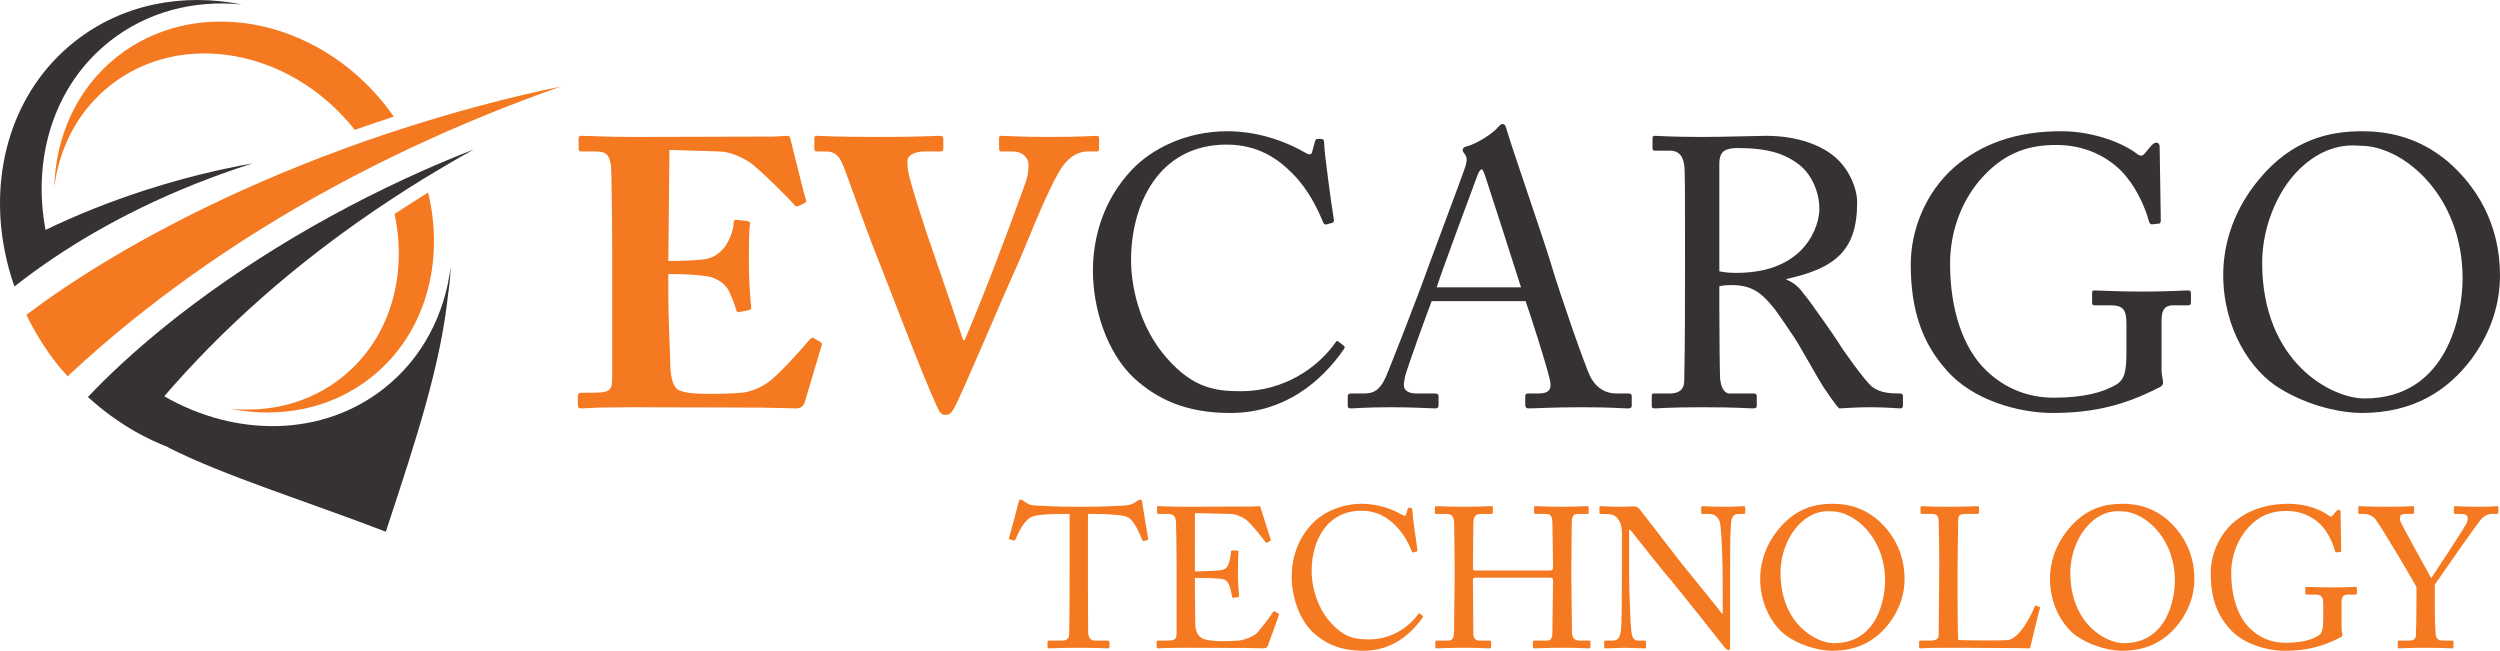 <?xml version="1.0" encoding="UTF-8"?> <!-- Generator: Adobe Illustrator 24.0.1, SVG Export Plug-In . SVG Version: 6.00 Build 0) --> <svg xmlns="http://www.w3.org/2000/svg" xmlns:xlink="http://www.w3.org/1999/xlink" id="Layer_1" x="0px" y="0px" viewBox="0 0 798.658 207.894" style="enable-background:new 0 0 798.658 207.894;" xml:space="preserve"> <style type="text/css"> .st0{fill:#F47920;} .st1{fill:#353135;} </style> <path class="st0" d="M341.703,164.183h-1.589c-2.036,0-7.573,0-10.054,0.763 c-2.862,0.891-4.771,5.345-5.663,7.381c-0.127,0.318-0.316,0.381-0.634,0.318 l-1.147-0.318c-0.189-0.063-0.382-0.126-0.255-0.508 c0.637-2.291,2.864-10.498,2.99-11.198c0.129-0.828,0.382-1.018,0.637-1.018 c0.319,0,0.511,0.063,0.763,0.253l0.829,0.573 c1.144,0.829,1.78,1.018,3.627,1.081c3.37,0.129,6.043,0.382,12.024,0.382 h3.054c6.935,0,9.67-0.253,12.789-0.382c1.4-0.063,2.227-0.252,3.308-0.889 l1.21-0.765c0.317-0.19,0.507-0.253,0.762-0.253 c0.319,0,0.447,0.19,0.574,1.018c0.126,0.763,1.336,8.652,1.843,11.451 c0.066,0.318-0.062,0.447-0.381,0.51l-1.018,0.255 c-0.255,0.063-0.318,0-0.508-0.447c-0.51-1.207-2.417-6.108-4.518-7.126 c-1.908-0.953-7.889-1.081-11.007-1.081h-1.781v18.134 c0,0.89,0,18.706,0.064,19.787c0.126,1.592,0.636,2.544,2.162,2.544h4.009 c0.573,0,0.637,0.192,0.637,0.637v1.336c0,0.318-0.064,0.51-0.637,0.51 c-0.637,0-2.673-0.192-8.907-0.192c-6.108,0-8.781,0.192-9.672,0.192 c-0.508,0-0.572-0.256-0.572-0.636v-1.21c0-0.445,0.064-0.637,0.445-0.637h4.327 c1.271,0,2.036-0.763,2.1-1.526c0.189-1.844,0.189-21.378,0.189-22.588V164.183z"></path> <path class="st0" d="M381.728,182.57c0.508,0,7.315-0.253,8.08-0.381 c1.845-0.319,2.355-0.827,2.926-2.8c0.191-0.636,0.446-1.909,0.51-3.117 c0-0.318,0.189-0.444,0.445-0.444l1.591,0.063c0.318,0,0.444,0.253,0.382,0.508 c-0.193,1.081-0.193,6.299-0.193,7.254c0,2.226,0.255,5.28,0.384,6.617 c0,0.317-0.129,0.444-0.384,0.509l-1.399,0.19 c-0.319,0.063-0.445-0.126-0.508-0.573c-0.129-0.826-0.51-2.289-0.699-2.989 c-0.382-1.336-1.082-2.291-2.737-2.483c-2.99-0.318-7.38-0.318-8.398-0.318 v3.946c0,3.435,0.126,9.606,0.126,10.879c0.063,3.309,1.654,4.583,3.627,4.964 c1.273,0.253,3.117,0.445,4.709,0.445c1.081,0,4.262-0.063,5.598-0.192 c1.084-0.126,3.882-0.827,5.537-2.226c0.762-0.637,4.325-5.217,5.216-6.682 c0.192-0.318,0.381-0.57,0.763-0.38l1.018,0.573 c0.318,0.189,0.318,0.381,0.129,0.889l-3.372,9.354 c-0.193,0.573-0.637,0.955-1.4,0.955c-0.318,0-1.718-0.063-5.537-0.129 c-3.817,0-9.988-0.063-19.913-0.063c-2.355,0-4.138,0.063-5.408,0.063 c-1.337,0.066-2.165,0.129-2.737,0.129c-0.383,0-0.573-0.129-0.573-0.447v-1.718 c0-0.253,0.19-0.318,0.637-0.318h2.544c2.928,0,3.182-0.445,3.182-2.799v-15.078 v-6.237c0-5.279-0.128-13.234-0.191-13.868c-0.256-2.036-0.892-2.483-3.244-2.483 h-2.291c-0.318,0-0.51-0.064-0.51-0.445v-1.718c0-0.192,0.129-0.318,0.446-0.318 c1.4,0,3.626,0.19,7.827,0.19h2.798c6.298,0,12.598-0.064,18.898-0.064 c1.017,0,2.225-0.126,2.544-0.126c0.318,0,0.444,0.126,0.51,0.318 c0.253,0.89,3.054,9.607,3.244,10.243c0.062,0.256,0.062,0.445-0.19,0.574 l-0.955,0.508c-0.192,0.128-0.447-0.064-0.51-0.19 c-0.126-0.255-4.835-6.3-6.361-7.254c-1.336-0.89-3.119-1.655-4.837-1.718 l-11.324-0.256V182.57z"></path> <path class="st0" d="M419.46,202.04c-4.58-4.326-6.809-11.708-6.809-17.816 c0-5.916,1.911-12.024,6.491-16.859c3.245-3.438,8.971-6.426,15.906-6.426 c5.79,0,10.561,2.163,12.852,3.498c0.829,0.508,1.147,0.445,1.274,0l0.508-1.844 c0.128-0.383,0.255-0.383,0.828-0.383s0.7,0.128,0.7,1.017 c0,1.21,1.272,10.564,1.591,12.345c0.063,0.319,0,0.572-0.255,0.637l-0.955,0.253 c-0.319,0.065-0.444,0-0.637-0.508c-0.889-2.1-2.291-5.153-4.961-7.889 c-2.673-2.736-6.045-4.9-11.071-4.9c-11.391,0-15.97,10.116-15.907,19.405 c0,3.69,1.144,10.879,6.108,16.353c4.327,4.835,7.952,5.343,12.216,5.343 c7.189,0,12.789-3.944,15.715-8.079c0.191-0.318,0.318-0.383,0.51-0.191 l0.826,0.636c0.192,0.127,0.318,0.256,0.129,0.573 c-3.82,5.535-9.991,10.689-18.961,10.689 C428.051,207.894,423.278,205.539,419.46,202.04"></path> <path class="st0" d="M464.701,181.87c0-3.943-0.127-12.534-0.127-13.552 c0-3.244-0.444-4.135-2.799-4.135h-2.99c-0.318,0-0.382-0.127-0.382-0.508v-1.529 c0-0.318,0.19-0.444,0.508-0.444c1.273,0,3.309,0.189,8.909,0.189 c4.961,0,7.252-0.189,8.462-0.189c0.445,0,0.635,0.063,0.635,0.318v1.655 c0,0.381-0.127,0.508-0.508,0.508h-3.246c-2.162,0-2.481,1.081-2.481,3.627 c0,0.892-0.127,9.288-0.127,12.852v1.082c0,0.318,0.191,0.507,0.764,0.507h23.54 c0.955,0,1.274-0.126,1.274-0.952v-0.637c0-3.627-0.193-12.471-0.193-13.234 c0-2.036-0.253-3.245-2.098-3.245h-3.308c-0.317,0-0.446-0.127-0.446-0.445v-1.655 c0-0.255,0.063-0.381,0.381-0.381c1.336,0,4.072,0.189,8.399,0.189 c4.327,0,6.937-0.189,8.145-0.189c0.444,0,0.509,0.126,0.509,0.508v1.528 c0,0.381-0.129,0.445-0.509,0.445h-2.863c-1.846,0-2.036,1.081-2.036,3.372 c0,0.891-0.129,11.642-0.129,13.997v2.164c0,2.036,0.129,14.124,0.193,17.751 c0,2.291,0.635,3.18,2.544,3.18h2.8c0.445,0,0.572,0.129,0.572,0.448v1.525 c0,0.382-0.127,0.511-0.508,0.511c-1.21,0-3.373-0.193-8.018-0.193 c-5.535,0-7.571,0.193-9.48,0.193c-0.255,0-0.382-0.193-0.382-0.448v-1.588 c0-0.319,0.127-0.448,0.511-0.448h4.005c1.529,0,1.718-1.207,1.718-2.924 c0.066-2.992,0.193-13.235,0.193-15.526v-0.891c0-0.7-0.319-0.764-1.4-0.764 h-23.288c-0.699,0-0.89,0.192-0.89,0.637v1.337 c0,1.717,0.064,11.515,0.127,15.969c0.064,1.529,0.7,2.162,2.037,2.162h3.117 c0.381,0,0.51,0.129,0.51,0.448v1.588c0,0.319-0.129,0.448-0.51,0.448 c-1.208,0-3.436-0.193-8.016-0.193c-5.473,0-7.381,0.193-8.844,0.193 c-0.318,0-0.447-0.129-0.447-0.448v-1.652c0-0.255,0.193-0.384,0.447-0.384h3.754 c1.589,0,1.782-1.525,1.782-3.053c0.062-2.989,0.189-15.334,0.189-16.988V181.87z "></path> <path class="st0" d="M518.151,170.164c0-3.753-1.909-5.853-4.2-5.918l-2.608-0.063 c-0.318,0-0.383-0.256-0.383-0.445v-1.655c0-0.255,0.065-0.381,0.383-0.381 c0.317,0,0.827,0.063,1.782,0.063c0.955,0.063,2.354,0.127,4.516,0.127 c2.162,0,3.499-0.127,4.264-0.127c0.826,0,1.336,0.255,1.844,0.828 c0.318,0.382,12.663,16.415,13.363,17.306 c0.699,0.89,11.451,14.061,12.978,16.097h0.256v-7.571 c0-5.663-0.066-8.781-0.192-11.963c-0.064-2.481-0.382-8.715-0.763-9.797 c-0.511-1.591-1.718-2.482-3.499-2.482h-2.036c-0.255,0-0.384-0.127-0.384-0.445 v-1.655c0-0.255,0.129-0.381,0.384-0.381c0.89,0,2.926,0.19,6.998,0.19 c3.817,0,5.345-0.19,6.171-0.19c0.447,0,0.51,0.19,0.51,0.444v1.592 c0,0.255-0.126,0.445-0.381,0.445h-1.718c-1.718,0-2.354,1.081-2.483,3.501 c-0.253,4.261-0.253,10.561-0.253,14.696v23.796c0,0.891-0.066,1.525-0.319,1.525 c-0.764,0-1.335-0.763-1.527-1.017c-0.063-0.126-3.817-4.835-7.763-9.796 c-4.454-5.537-9.098-11.391-9.48-11.772 c-0.7-0.637-12.405-15.333-12.789-15.844h-0.382v14.126 c0,5.916,0.51,16.288,0.637,17.561c0.255,2.481,0.637,3.688,2.354,3.688h1.909 c0.445,0,0.508,0.193,0.508,0.574v1.399c0,0.382-0.063,0.511-0.508,0.511 c-0.636,0-4.453-0.193-6.17-0.193c-1.337,0-5.727,0.193-6.364,0.193 c-0.255,0-0.318-0.129-0.318-0.447v-1.653c0-0.191,0.063-0.384,0.382-0.384h2.162 c1.847,0,2.546-0.762,2.864-3.879c0.126-1.21,0.255-8.463,0.255-19.788V170.164z"></path> <path class="st0" d="M571.666,203.758c-4.52-2.735-9.355-9.606-9.355-18.897 c0-3.88,1.019-9.925,5.916-15.843c5.601-6.808,11.899-8.079,17.244-8.079 c4.008,0,9.225,0.827,14.252,5.025c4.645,4.009,8.717,10.245,8.717,19.026 c0,4.643-1.463,9.478-4.772,13.933c-3.882,5.154-9.543,8.971-18.323,8.971 C582.227,207.894,576.69,206.875,571.666,203.758 M602.206,185.498 c0-13.934-9.928-22.141-16.988-22.141c-0.955,0-5.283-0.763-10.054,3.754 c-4.264,4.072-6.363,10.498-6.363,15.714c0,16.733,11.642,22.651,17.051,22.651 C599.852,205.476,602.206,191.162,602.206,185.498"></path> <path class="st0" d="M619.514,178.435c0-4.072-0.126-10.816-0.189-11.961 c-0.129-1.655-0.448-2.291-2.355-2.291h-2.99c-0.382,0-0.445-0.318-0.445-0.637 v-1.399c0-0.318,0.063-0.445,0.445-0.445c0.699,0,2.99,0.19,8.27,0.19 c6.171,0,8.844-0.19,9.417-0.19c0.51,0,0.574,0.19,0.574,0.508v1.465 c0,0.319-0.129,0.508-0.637,0.508h-3.818c-1.972,0-2.227,0.636-2.227,2.483 c0,0.826-0.19,10.433-0.19,14.886v5.474c0,1.081,0,14.823,0.19,17.432 c1.399,0.126,13.997,0.255,15.97,0c3.754-0.573,7.571-8.207,8.463-10.69 c0.126-0.253,0.254-0.381,0.509-0.253l1.018,0.382 c0.189,0.126,0.189,0.189,0.127,0.571c-0.193,0.446-2.736,10.946-3.117,12.663 c-0.829-0.063-5.79-0.129-11.453-0.129c-5.664-0.063-11.899-0.063-15.333-0.063 c-2.482,0-4.328,0.063-5.665,0.063c-1.272,0.066-2.036,0.129-2.48,0.129 c-0.444,0-0.51-0.129-0.51-0.447v-1.589c0-0.318,0.066-0.447,0.447-0.447h3.054 c2.354,0,2.736-0.89,2.736-1.718c0-1.207,0.189-17.051,0.189-20.931V178.435z"></path> <path class="st0" d="M664.247,203.758c-4.519-2.735-9.354-9.606-9.354-18.897 c0-3.88,1.018-9.925,5.916-15.843c5.601-6.808,11.898-8.079,17.244-8.079 c4.008,0,9.224,0.827,14.252,5.025c4.645,4.009,8.716,10.245,8.716,19.026 c0,4.643-1.462,9.478-4.771,13.933c-3.883,5.154-9.544,8.971-18.324,8.971 C674.808,207.894,669.271,206.875,664.247,203.758 M694.787,185.498 c0-13.934-9.927-22.141-16.987-22.141c-0.955,0-5.283-0.763-10.054,3.754 c-4.264,4.072-6.363,10.498-6.363,15.714c0,16.733,11.642,22.651,17.05,22.651 C692.433,205.476,694.787,191.162,694.787,185.498"></path> <path class="st0" d="M742.191,192.879c0-2.292-0.7-2.928-2.609-2.928h-2.673 c-0.319,0-0.445-0.127-0.445-0.382v-1.59c0-0.382,0.063-0.509,0.381-0.509 c0.892,0,3.754,0.19,8.081,0.19c4.58,0,6.617-0.19,7.508-0.19 c0.445,0,0.51,0.19,0.51,0.445V189.443c0,0.252-0.065,0.508-0.447,0.508h-2.481 c-1.144,0-1.972,0.445-1.972,2.417v8.4c0,0.891,0.254,1.528,0.254,2.036 c0,0.51-0.38,0.763-1.017,1.017c-5.153,2.61-10.243,4.073-17.369,4.073 c-5.664,0-13.426-2.1-17.817-7.253c-3.88-4.39-5.852-9.798-5.852-17.498 c0-5.789,2.48-11.961,7.188-16.161c4.52-3.88,10.243-6.043,17.88-6.043 c5.472,0,10.369,2.036,12.534,3.69c0.7,0.572,1.081,0.445,1.463-0.065 l0.954-1.144c0.256-0.255,0.508-0.574,0.892-0.574 c0.445,0,0.571,0.319,0.571,0.765l0.193,12.151c0,0.318-0.064,0.574-0.319,0.574 l-1.144,0.126c-0.255,0-0.448-0.19-0.511-0.508 c-0.51-1.781-1.591-4.772-3.816-7.508c-1.911-2.354-5.854-5.218-11.581-5.218 c-4.389,0-8.335,1.083-12.152,5.155c-3.435,3.625-5.6,8.907-5.6,14.634 c0,7.508,2.099,14.06,6.044,17.814c3.183,3.054,7.064,4.519,11.199,4.519 c5.09,0,8.207-0.892,10.435-2.165c1.462-0.889,1.718-2.291,1.718-5.598V192.879z"></path> <path class="st0" d="M777.825,195.105c0,2.482,0.192,6.618,0.256,7.317 c0.191,2.037,1.143,2.226,2.799,2.226h2.48c0.447,0,0.447,0.192,0.447,0.447 v1.463c0,0.381,0,0.573-0.447,0.573c-0.763,0-3.244-0.192-8.589-0.192 c-5.726,0-7.699,0.192-8.399,0.192c-0.252,0-0.381-0.192-0.381-0.51v-1.526 c0-0.255,0.065-0.447,0.446-0.447h3.118c1.655,0,2.163-0.634,2.226-1.589 c0.065-0.892,0.191-5.919,0.191-11.835v-3.69 c-0.828-1.655-11.389-19.597-13.234-21.823c-0.826-0.955-2.291-1.528-3.309-1.528 h-1.588c-0.384,0-0.448-0.189-0.448-0.445v-1.654c0-0.255,0.064-0.382,0.448-0.382 c0.57,0,3.561,0.19,7.441,0.19c6.556,0,8.847-0.19,9.481-0.19 c0.381,0,0.447,0.127,0.447,0.319v1.591c0,0.316-0.066,0.571-0.447,0.571h-2.099 c-1.908,0-2.163,0.573-1.908,2.099c0.19,1.018,8.015,14.825,9.925,18.453 c2.354-3.691,11.261-16.924,11.516-18.069c0.255-1.083,0.571-2.483-2.099-2.483 h-1.717c-0.384,0-0.448-0.189-0.448-0.571v-1.528c0-0.255,0.064-0.382,0.448-0.382 c0.633,0,3.243,0.19,7.507,0.19c3.753,0,5.153-0.19,5.724-0.19 c0.447,0,0.51,0.127,0.51,0.382v1.528c0,0.382-0.063,0.571-0.51,0.571h-1.589 c-0.955,0-2.036,0.381-3.117,1.4c-1.273,1.21-12.663,17.687-15.081,21.188 V195.105z"></path> <path class="st1" d="M14.548,73.451c-4.303-22.888,2.594-46.032,20.354-60.15 C47.035,3.657,62.117-0.085,77.244,1.435C58.334-2.363,38.915,1.298,23.721,13.387 C3.982,29.08-3.538,54.917,1.536,80.333c0.752,3.751,1.771,7.491,3.071,11.187 c3.778-2.965,7.832-5.946,12.209-8.896c16.579-11.18,37.564-22.027,63.837-30.424 C57.725,56.262,34.462,63.812,14.548,73.451"></path> <path class="st1" d="M122.892,123.915c-19.805,15.756-47.493,15.863-70.423,2.683 c17.61-20.474,41.156-42.325,72.419-62.854c3.456-2.278,6.983-4.532,10.634-6.774 c5.08-3.101,10.324-6.177,15.792-9.195c-5.561,2.15-11.088,4.457-16.582,6.899 c-3.739,1.658-7.448,3.4-11.142,5.176C91.541,75.336,61.527,95.221,38.643,116.41 c-3.721,3.44-7.23,6.922-10.554,10.416c4.732,4.322,9.806,8.002,15.129,11.041 c3.518,1.999,7.138,3.693,10.82,5.123c-0.14-0.033-0.313-0.073-0.444-0.102 c18.321,9.235,43.733,17.03,69.657,26.972 c9.896-29.986,17.451-53.001,19.908-75.888c0.423-2.849,0.726-5.727,0.815-8.646 C142.06,100.419,135.011,114.276,122.892,123.915"></path> <path class="st0" d="M127.349,67.5l-1.309,0.869c4.243,19.769-1.474,39.996-16.834,52.208 c-10.205,8.117-22.912,11.274-35.67,9.993c15.926,3.198,32.296,0.115,45.101-10.07 c17.296-13.75,23.49-36.759,18.141-58.996 C133.56,63.49,130.417,65.493,127.349,67.5"></path> <path class="st0" d="M113.206,41.321c0.041,0.052,0.08,0.116,0.126,0.17l1.265-0.442 c3.704-1.306,7.449-2.554,11.192-3.775c-0.866-1.276-1.776-2.531-2.764-3.77 C100.56,5.257,62.172-1.588,37.281,18.213 c-12.812,10.185-19.491,25.427-19.962,41.673c1.62-12.715,7.552-24.383,17.764-32.503 C57.756,9.341,92.739,15.584,113.206,41.321"></path> <path class="st0" d="M128.3,41.175c-4.091,1.327-8.171,2.696-12.212,4.115 C80.824,57.713,47.623,73.81,20.587,91.922c-4.222,2.826-8.261,5.718-12.165,8.642 c2.715,5.561,6.02,10.974,10.082,16.079c0.992,1.244,2.069,2.39,3.109,3.57 c3.525-3.288,7.184-6.604,11.07-9.943c22.665-19.497,51.513-39.658,87.703-57.765 c3.647-1.822,7.356-3.627,11.151-5.41c14.711-6.892,30.539-13.437,47.613-19.452 C162.12,31.177,145.038,35.759,128.3,41.175"></path> <path class="st0" d="M213.503,83.388c5.61,0,10.976-0.365,12.437-0.729 c2.079-0.489,3.781-1.589,5.613-3.787c1.343-1.83,2.799-5.239,2.799-7.555 c0-0.852,0.369-1.098,0.974-1.098l3.296,0.364c0.613,0.129,1.104,0.247,0.984,0.979 c-0.371,2.071-0.371,8.409-0.371,12.676c0,5.491,0.491,11.348,0.739,13.909 c0.114,0.732-0.368,0.853-0.979,0.979l-2.93,0.605 c-0.495,0.123-0.739-0.121-0.97-0.977c-0.492-1.951-1.714-4.758-2.445-6.22 c-1.348-2.313-4.267-3.905-6.71-4.262c-3.291-0.495-7.075-0.737-12.437-0.737 v7.319c0,6.584,0.605,18.41,0.605,20.608c0,6.337,1.348,8.535,2.934,9.272 c1.823,0.726,4.148,1.095,10.242,1.095c2.067,0,7.198-0.121,9.761-0.369 c2.435-0.244,6.09-1.463,9.263-4.017c3.173-2.565,10.007-10.13,12.435-13.054 c0.495-0.486,0.864-0.605,1.227-0.362l2.071,1.212 c0.485,0.251,0.604,0.613,0.485,0.979l-5.488,18.422 c-0.368,1.089-1.217,1.829-2.675,1.829c-0.613,0-3.301-0.122-11.102-0.248 c-7.935,0-20.849-0.12-41.957-0.12c-4.509,0-7.924,0.12-10.36,0.12 c-2.572,0.126-4.148,0.248-5.25,0.248c-0.852,0-1.1-0.368-1.1-1.349v-2.556 c0-0.735,0.374-1.104,1.223-1.104h3.659c5.611,0,6.099-0.849,6.099-5.116V79.485 c0-10.124-0.245-25.117-0.364-26.342c-0.486-3.897-1.708-4.751-5.004-4.751h-4.752 c-0.487,0-0.613-0.375-0.613-1.225v-2.925c0-0.371,0.126-0.853,0.852-0.853 c2.678,0,6.947,0.361,18.059,0.361l42.804-0.117c1.948,0,4.261-0.244,4.878-0.244 c0.608,0,0.852,0.244,0.975,0.605c0.482,1.706,4.51,18.416,5,19.641 c0.244,0.608,0.244,0.849-0.372,1.22l-1.944,0.972 c-0.49,0.246-1.103,0.128-1.466-0.489c-0.613-0.975-11.587-11.951-14.393-13.658 c-2.561-1.584-5.975-3.169-9.268-3.288l-16.103-0.493L213.503,83.388z"></path> <path class="st0" d="M319.168,44.242c0-0.609,0.118-0.853,0.736-0.853 c1.089,0,6.701,0.361,14.874,0.361c11.343,0,14.393-0.361,15.487-0.361 c0.739,0,0.859,0.244,0.859,1.101v3.046c0,0.481-0.12,0.856-0.859,0.856h-2.805 c-2.075,0-5.857,0.854-9.026,6.335c-4.871,8.296-10.12,22.689-14.751,32.935 c-3.052,6.585-16.831,39.261-18.908,42.807c-0.849,1.459-1.461,2.07-2.802,2.07 c-1.579,0-2.074-1.465-2.804-3.046c-4.519-9.643-15.611-39.153-19.029-47.571 c-3.411-8.407-9.513-26.098-10.971-29.507c-1.22-2.811-2.688-4.023-5.248-4.023 h-3.174c-0.48,0-0.603-0.616-0.603-1.225v-2.925c0-0.609,0.123-0.853,0.854-0.853 c1.215,0,5.236,0.361,19.878,0.361c12.68,0,18.168-0.361,19.269-0.361 c1.096,0,1.214,0.361,1.214,1.101v2.804c0,0.605-0.118,1.098-0.965,1.098h-5.254 c-2.923,0-5.244,1.335-5.244,2.919c0,0.983,0,2.44,0.369,4.142 c0.975,4.4,5.606,18.911,8.177,25.986c1.58,4.508,7.683,22.441,9.259,27.195 h0.491c3.535-8.172,9.515-23.414,11.094-27.814 c2.325-5.967,6.103-16.213,8.054-21.698c1.222-3.173,1.222-5.248,1.222-6.707 c0-1.466-1.47-4.023-5.009-4.023h-3.772c-0.495,0-0.613-0.375-0.613-1.098V44.242z"></path> <path class="st1" d="M362.199,120.711c-8.786-8.299-13.053-22.443-13.053-34.146 c0-11.352,3.654-23.054,12.44-32.325c6.22-6.586,17.194-12.317,30.49-12.317 c11.099,0,20.243,4.145,24.636,6.71c1.583,0.971,2.197,0.853,2.436,0l0.976-3.537 c0.242-0.736,0.487-0.736,1.587-0.736c1.097,0,1.339,0.247,1.339,1.953 c0,2.32,2.443,20.245,3.049,23.661c0.123,0.609,0,1.092-0.484,1.215l-1.835,0.491 c-0.609,0.126-0.853,0-1.217-0.968c-1.702-4.034-4.394-9.883-9.512-15.132 c-5.12-5.237-11.587-9.386-21.219-9.386c-21.828,0-30.609,19.384-30.493,37.194 c0,7.076,2.197,20.852,11.712,31.343c8.287,9.266,15.247,10.245,23.412,10.245 c13.779,0,24.511-7.561,30.129-15.487c0.357-0.605,0.602-0.731,0.975-0.365 l1.584,1.218c0.369,0.249,0.605,0.494,0.246,1.098 c-7.32,10.607-19.155,20.488-36.345,20.488 C378.662,131.928,369.513,127.413,362.199,120.711"></path> <path class="st1" d="M457.376,96.197c-1.218,3.051-7.925,21.585-8.538,24.147 c-0.121,0.849-0.366,2.066-0.366,2.679c0,1.71,1.465,2.684,4.148,2.684h5.732 c0.858,0,1.215,0.245,1.215,0.856v2.803c0,0.854-0.357,1.102-0.971,1.102 c-1.707,0-6.706-0.368-13.903-0.368c-8.899,0-11.587,0.368-13.297,0.368 c-0.605,0-0.849-0.248-0.849-0.976v-2.929c0-0.611,0.493-0.856,0.975-0.856h4.272 c3.65,0,5.357-1.71,7.071-5.613c0.858-1.951,9.755-24.509,13.293-34.512 c0.855-2.439,10.733-28.658,11.833-31.952c0.363-1.216,0.976-2.808,0.123-4.144 c-0.369-0.484-0.857-1.094-0.857-1.588c0-0.362,0.244-0.854,1.097-1.098 c3.414-0.732,8.776-4.384,10.121-6.089c0.603-0.618,0.975-1.1,1.584-1.1 c0.734,0,0.977,0.726,1.344,2.07c2.319,7.683,11.833,35.003,14.149,42.804 c2.799,9.511,10.729,32.2,12.435,35.737c2.075,4.023,5.241,5.485,8.291,5.485 h4.023c0.736,0,0.98,0.363,0.98,0.856v3.044c0,0.613-0.362,0.861-1.219,0.861 c-2.19,0-4.761-0.368-14.636-0.368c-10.121,0-14.392,0.368-17.195,0.368 c-0.604,0-0.97-0.368-0.97-1.102v-2.803c0-0.734,0.366-0.856,1.093-0.856h3.047 c3.414,0,4.513-1.215,3.66-4.635c-0.977-4.387-5.98-19.997-7.682-24.875H457.376z M485.916,91.802c-1.104-3.657-10.974-34.147-11.587-35.979 c-0.364-0.847-0.608-1.705-0.982-1.705c-0.481,0-0.974,0.858-1.328,1.83 c-0.614,1.584-12.205,32.804-13.054,35.854H485.916z"></path> <path class="st1" d="M538.295,74.608c0-9.031,0-16.831-0.127-20.369 c-0.122-4.022-1.586-6.097-4.635-6.097h-4.873c-0.614,0-0.741-0.367-0.741-0.849 v-3.052c0-0.608,0.127-0.853,0.741-0.853c1.091,0,4.873,0.361,15.119,0.361 c6.83,0,18.171-0.361,20.37-0.361c10.119,0,18.168,3.051,22.801,7.434 c4.032,3.905,6.342,9.393,6.342,13.906c0,15.242-6.955,20.977-22.566,24.396v0.244 c2.929,1.096,4.64,3.288,5.618,4.628c1.46,1.589,10.115,14.031,11.091,15.611 c0.613,1.229,8.422,12.318,10.737,14.032c2.56,1.821,5.367,2.068,8.779,2.068 c0.854,0,0.975,0.489,0.975,0.979v2.68c0,0.734-0.121,1.102-0.975,1.102 c-0.975,0-4.143-0.368-9.513-0.368c-3.532,0-8.05,0.246-9.88,0.368 c-1.34-1.217-4.023-5.371-5.12-6.951c-0.974-1.47-7.562-13.057-8.17-14.028 c-0.49-0.856-6.343-9.635-7.804-11.342c-3.17-3.779-6.098-7.076-13.178-7.076 c-1.093,0-2.312,0-4.022,0.368v6.829c0,7.192,0.123,20.85,0.244,22.679 c0.251,2.57,1.222,4.76,3.052,4.76h7.687c0.85,0,0.973,0.363,0.973,0.979 v2.68c0,0.854-0.123,1.102-1.341,1.102c-1.344,0-4.39-0.368-15.977-0.368 c-11.101,0-13.903,0.368-15.242,0.368c-0.985,0-0.985-0.368-0.985-0.976v-2.806 c0-0.616,0-0.979,0.617-0.979h5.003c2.68,0,4.751-0.857,4.751-4.144 c0.249-12.074,0.249-23.539,0.249-35.124V74.608z M549.264,86.677 c1.831,0.368,3.173,0.494,5.493,0.494c22.197,0,26.466-15.243,26.466-20.367 c0-5.608-2.563-10.981-6.103-13.906c-4.748-3.778-10.119-5.605-20.24-5.605 c-1.466,0-3.05,0.243-4.15,0.967c-0.853,0.609-1.466,1.957-1.466,3.91V86.677z"></path> <path class="st1" d="M679.313,103.145c0-4.392-1.333-5.611-4.993-5.611h-5.122 c-0.613,0-0.854-0.237-0.854-0.732v-3.05c0-0.723,0.118-0.973,0.726-0.973 c1.708,0,7.203,0.368,15.489,0.368c8.786,0,12.689-0.368,14.393-0.368 c0.852,0,0.975,0.368,0.975,0.855v2.924c0,0.488-0.123,0.976-0.854,0.976h-4.754 c-2.197,0-3.781,0.849-3.781,4.638v16.092c0,1.713,0.487,2.929,0.487,3.905 s-0.732,1.471-1.953,1.953c-9.88,4.998-19.633,7.806-33.299,7.806 c-10.843,0-25.723-4.028-34.135-13.903c-7.443-8.418-11.225-18.776-11.225-33.54 c0-11.098,4.755-22.93,13.785-30.98c8.655-7.437,19.634-11.582,34.265-11.582 c10.486,0,19.879,3.899,24.03,7.079c1.338,1.094,2.066,0.85,2.8-0.133 l1.828-2.182c0.488-0.493,0.978-1.101,1.71-1.101 c0.857,0,1.098,0.608,1.098,1.458l0.364,23.292c0,0.617-0.126,1.099-0.605,1.099 l-2.2,0.245c-0.49,0-0.85-0.363-0.976-0.968 c-0.968-3.422-3.052-9.157-7.32-14.393c-3.654-4.518-11.21-10.007-22.194-10.007 c-8.414,0-15.974,2.08-23.29,9.886c-6.586,6.951-10.735,17.071-10.735,28.04 c0,14.394,4.03,26.957,11.582,34.153c6.102,5.854,13.54,8.658,21.467,8.658 c9.762,0,15.733-1.707,20.005-4.149c2.81-1.707,3.286-4.386,3.286-10.733V103.145z "></path> <path class="st1" d="M728.169,123.997c-8.658-5.237-17.931-18.416-17.931-36.221 c0-7.435,1.952-19.02,11.337-30.366c10.735-13.05,22.813-15.487,33.055-15.487 c7.692,0,17.68,1.587,27.32,9.634c8.9,7.688,16.708,19.632,16.708,36.463 c0,8.905-2.81,18.167-9.14,26.71c-7.447,9.881-18.302,17.198-35.129,17.198 C748.413,131.928,737.802,129.973,728.169,123.997 M786.707,88.998 c0-26.703-19.028-42.436-32.563-42.436c-1.83,0-10.124-1.466-19.267,7.189 c-8.174,7.804-12.201,20.131-12.201,30.121c0,32.074,22.32,43.423,32.689,43.423 C782.194,127.295,786.707,99.854,786.707,88.998"></path> </svg> 
